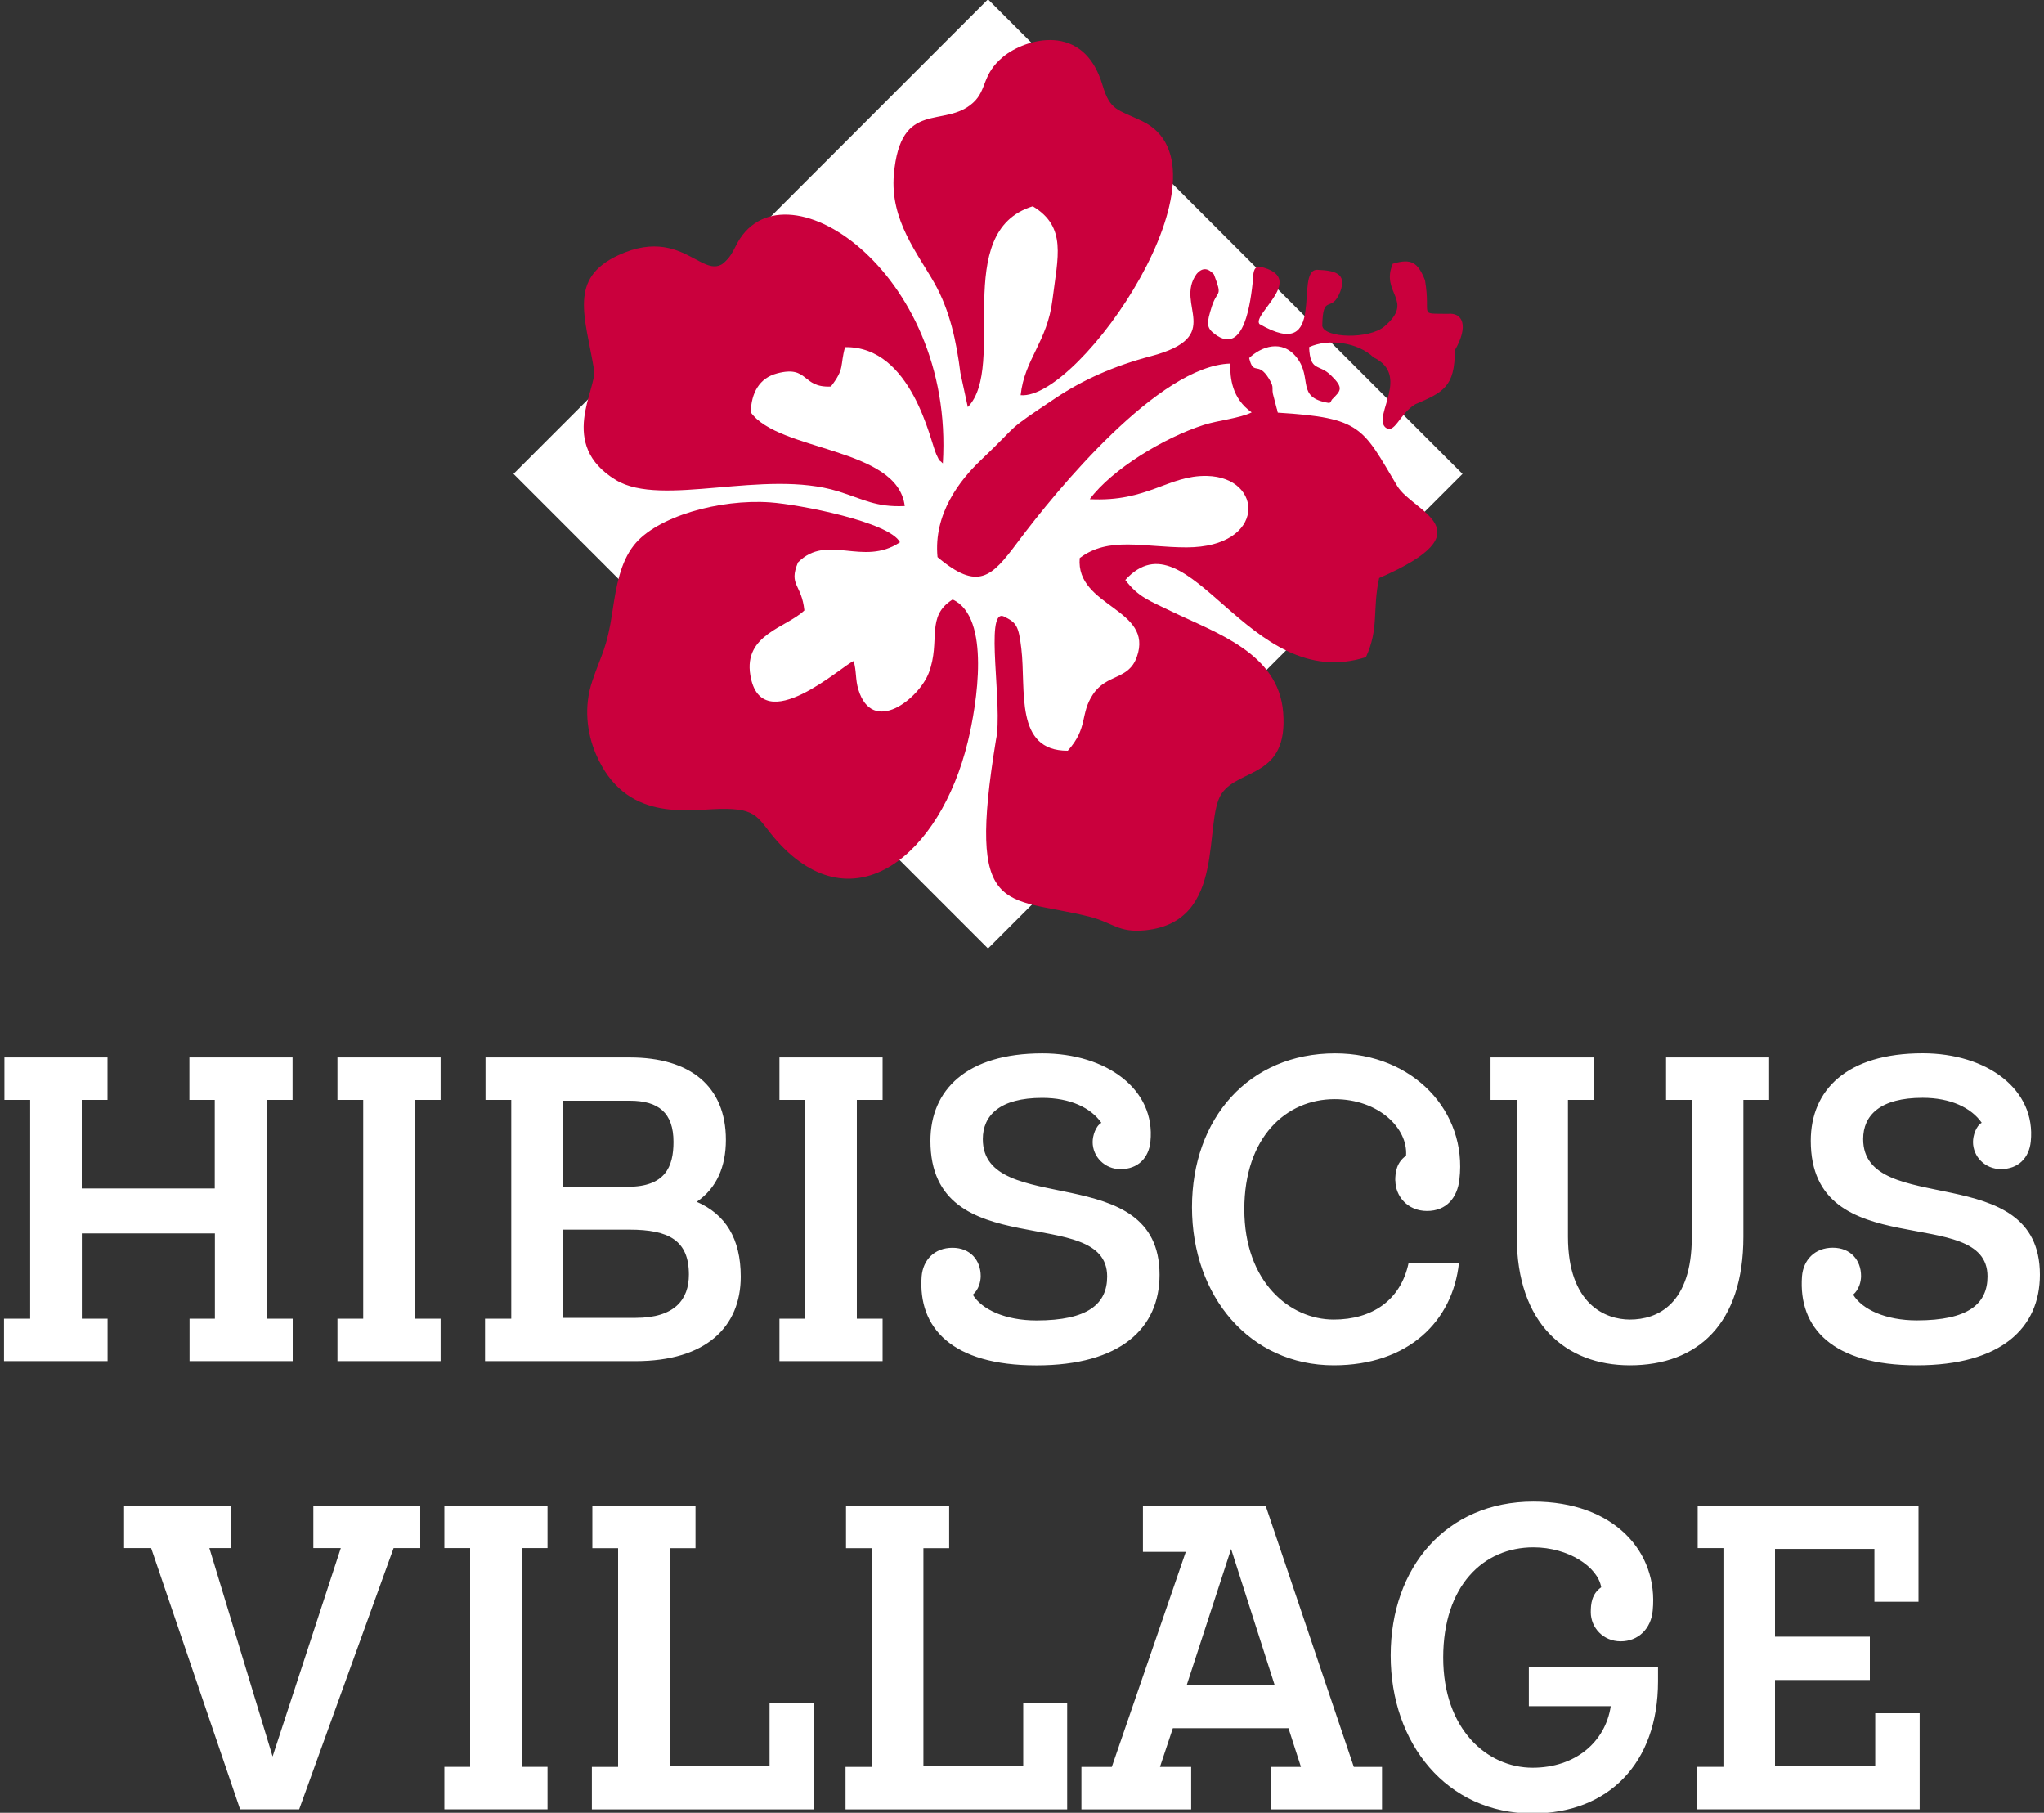 <?xml version="1.0" encoding="UTF-8"?>
<svg id="logos" xmlns="http://www.w3.org/2000/svg" viewBox="0 0 300 266.01">
  <rect x="0" y="0" width="300" height="266.01" fill="#333333" stroke="none"/>
  <defs>
    <style>
      .cls-1 {
        fill: #ca003d;
      }

      .cls-1, .cls-2 {
        fill-rule: evenodd;
      }

      .cls-1, .cls-2, .cls-3 {
        stroke-width: 0px;
      }

      .cls-2, .cls-3 {
        fill: #fff;
      }
    </style>
  </defs>
  <rect class="cls-3" x="95.76" y="20.3" width="98.49" height="98.49" transform="translate(-6.7 122.9) rotate(-45)"/>
  <path class="cls-1" d="m204.44,38.66c-1.93,4.39,3.24,5.37-1.21,9.21-2.27,1.96-8.85,1.75-9.16-.04.08-4.93,1.32-1.72,2.62-4.99,1.11-2.83-.98-3.15-3.35-3.25-3.53-.08,1.68,13.87-8.5,7.95-1.08-1.47,7.14-6.83.05-8.42-1.05-.04-.93,1.35-.98,1.89-.35,3.22-1.25,11.26-5.58,8.04-1.34-.99-1.23-1.66-.46-4.12.84-2.53,1.6-1.21.3-4.66-.81-.91-1.66-1.11-2.55-.06-3.3,4.57,4.32,9.15-6.72,12.06-5.35,1.41-9.97,3.46-14,6.16-7.77,5.2-4.81,3.27-10.97,9.12-3.03,2.88-6.95,7.86-6.33,14.2,5.96,5.01,7.93,2.94,11.7-2.11,5.9-7.9,20.78-25.95,31.25-26.29,0,2.14.23,5.08,3.16,7.16-1.79.88-4.89,1.16-7,1.83-5.91,1.89-13.49,6.52-16.77,10.91,8.49.45,11.52-3.53,17.2-3.41,8.39.18,8.75,10.47-2.98,10.48-6.28,0-11.45-1.66-15.69,1.57-.61,7.19,10.93,7.37,8.38,14.52-1.23,3.43-4.39,2.41-6.44,5.49-1.93,2.9-.65,4.86-3.69,8.26-7.88.04-6.09-8.95-6.82-15.01-.4-3.35-.71-3.79-2.6-4.71-2.84-1.14-.06,13.32-1.12,18.12-4.3,26.25,1.2,22.86,13.6,25.92,3.59.89,4.35,2.43,8.29,2.03,12.17-1.22,8.4-15.99,11.26-20.1,2.58-3.71,9.77-2.25,9-11.89-.7-8.72-9.85-11.63-16.48-14.85-3.17-1.54-4.78-2.06-6.69-4.57,9.39-10.26,17.99,16.86,35.32,11.33,1.96-4.25.92-6.98,1.94-11.61,16.08-7.01,4.96-9.65,2.65-13.51-5.1-8.54-5.15-10.01-17.52-10.76-.08-.17-.13-.65-.15-.55l-.45-1.73c-.45-1.46.21-1.22-.71-2.71-1.64-2.68-2.24-.31-2.9-3.02,1.77-1.69,4.85-2.83,7-.05,2.35,3.03-.17,5.84,4.66,6.63.33.05.38-.38.5-.5,1.29-1.31,1.78-1.66-.16-3.55-1.79-1.75-3.04-.46-3.2-4.13,2.83-1.3,7.16-.72,9.47,1.51,5.41,2.61-.06,8.46,1.68,10.22,1.4,1.2,2.08-1.94,4.43-3.35,4.09-1.75,5.82-2.56,5.81-7.92,2.09-3.61,1.12-5.57-1.01-5.35-4.49-.08-2.45.5-3.37-4.93-1.06-2.67-2.06-3.22-4.68-2.44Z"/>
  <path class="cls-1" d="m139.83,87.96c-4.02,2.51-1.73,6.05-3.5,10.75-1.44,3.81-8.28,9.27-10.35,2.47-.45-1.46-.26-2.74-.69-4.17-1.43.43-13.55,11.7-15.16,2.08-1.01-6.01,5.27-6.96,7.93-9.52-.41-3.9-2.35-3.65-.94-7.04,4.3-4.33,9.52.69,14.97-2.96-1.56-2.99-14.81-5.55-19.06-5.85-7.4-.52-16.7,2.07-20.01,6.31-1.97,2.52-2.58,5.98-3.11,9.56-.84,5.68-1.61,6.27-2.99,10.39-1.25,3.7-.8,7.54.55,10.69,4.26,9.96,13.33,8.14,18.13,8.03,5.87-.14,5.51,1.45,8.52,4.79,11.21,12.42,23.89,1.94,27.92-14.62,1.35-5.54,3.41-18.29-2.2-20.89Z"/>
  <path class="cls-1" d="m132.79,74.26c-1.03-8.66-18.55-8-22.6-13.76.07-2.83,1.24-5.02,3.87-5.71,4.67-1.23,3.56,2.14,7.89,1.93,2.09-2.7,1.3-3,2.08-5.78,9.86-.15,12.57,14.05,13.39,15.72.75,1.52.1.45.96,1.34,1.76-28.34-23.9-45.2-30.4-31.88-3.98,8.17-6.39-3.71-17.25,1.34-7.31,3.4-4.87,8.91-3.54,16.8.47,2.8-5.41,10.95,3.2,16.18,6.75,4.1,21.83-1.68,32.62,1.66,3.71,1.15,5.53,2.36,9.78,2.16Z"/>
  <path class="cls-1" d="m142.06,59.72c5.8-6.03-2.58-25.73,9.52-29.45,5.04,3.03,3.67,7.42,2.89,13.74-.76,6.17-4.1,8.67-4.67,13.98,8.69.77,32.18-33.34,17.83-40.22-3.64-1.74-4.69-1.51-5.81-5.27-2.79-9.43-11.39-6.79-14.56-4.19-3.2,2.63-2.34,4.85-4.42,6.75-4.23,3.89-10.68-.66-11.65,10.58-.57,6.63,3.51,11.57,5.96,15.91,2.27,4.02,3.23,8.57,3.81,13.19l1.08,4.97Z"/>
  <path class="cls-2" d="m42.94,161.4v-6.23h-15.14v6.23h3.72v13H12v-13h3.78v-6.23H.65v6.23h3.78v32.1H.59v6.23h15.2v-6.23h-3.78v-12.51h19.53v12.51h-3.72v6.23h15.14v-6.23h-3.78v-32.1h3.78Zm21.73,0v-6.23h-15.14v6.23h3.78v32.1h-3.78v6.23h15.14v-6.23h-3.78v-32.1h3.78Zm37.6,14.95c2.93-2.01,4.27-5.19,4.27-9.09,0-7.87-5.25-12.09-14.1-12.09h-21.18v6.23h3.78v32.1h-3.85v6.23h22.09c10.38,0,15.44-5.07,15.44-12.39,0-5.62-2.26-9.16-6.47-10.99h0Zm-9.83-14.83c4.21,0,6.41,1.77,6.41,6.04,0,3.66-1.22,6.59-6.71,6.59h-9.52v-12.63h9.83Zm.85,31.86h-10.68v-12.94h9.77c5.8,0,8.73,1.59,8.73,6.59,0,3.66-2.08,6.35-7.81,6.35h0Zm36.25-31.98v-6.23h-15.14v6.23h3.78v32.1h-3.78v6.23h15.14v-6.23h-3.78v-32.1h3.78Zm14.71,5.75c0-3.49,2.5-6.05,8.73-6.05,4.09,0,7.14,1.46,8.67,3.66-.85.5-1.28,1.9-1.28,2.82,0,2.15,1.77,3.98,4.09,3.98,2.56,0,4.15-1.65,4.39-4.04.79-7.64-6.41-12.95-15.87-12.95-11.11,0-16.42,5.37-16.42,12.83,0,18.44,25.94,9.05,25.94,19.91,0,4.02-2.81,6.45-10.38,6.45-4.52,0-8-1.58-9.34-3.77.85-.73,1.16-1.89,1.16-2.74,0-2.32-1.53-4.15-4.15-4.15s-4.33,1.77-4.52,4.21c-.55,7.55,4.46,13.04,16.85,13.04s18.07-5.49,18.07-13.29c0-17.09-25.94-8.29-25.94-19.91h0Zm60.55,6.09c0,2.26,1.77,4.46,4.64,4.46s4.46-1.95,4.76-4.64c1.16-9.89-6.71-18.49-18.25-18.49-12.63,0-21,9.52-21,22.58s8.48,23.19,20.81,23.19c10.93,0,17.46-6.47,18.37-15.01h-7.39c-1.16,5.49-5.37,8.3-10.99,8.3-6.47,0-13.12-5.55-13.12-16.17s6.16-16.17,13.24-16.17c6.47,0,10.8,4.27,10.5,8.3-1.4.98-1.59,2.44-1.59,3.66h0Zm54.87-18.07h-15.14v6.23h3.78v20.08c0,9.95-5.07,12.15-9.09,12.15-3.54,0-9.09-2.2-9.09-12.15v-20.08h3.78v-6.23h-15.14v6.23h3.85v20.08c0,12.76,7.2,18.86,16.6,18.86,9.95,0,16.66-6.1,16.66-18.86v-20.08h3.78v-6.23h0Zm13.79,11.97c0-3.49,2.5-6.05,8.73-6.05,4.09,0,7.14,1.46,8.67,3.66-.85.5-1.28,1.9-1.28,2.82,0,2.15,1.77,3.98,4.09,3.98,2.56,0,4.15-1.65,4.39-4.04.79-7.64-6.41-12.95-15.87-12.95-11.11,0-16.42,5.37-16.42,12.83,0,18.44,25.94,9.05,25.94,19.91,0,4.02-2.81,6.45-10.38,6.45-4.52,0-8-1.58-9.34-3.77.85-.73,1.16-1.89,1.16-2.74,0-2.32-1.53-4.15-4.15-4.15s-4.33,1.77-4.52,4.21c-.55,7.55,4.46,13.04,16.85,13.04s18.07-5.49,18.07-13.29c0-17.09-25.94-8.29-25.94-19.91Z"/>
  <path class="cls-2" d="m61.68,220.94h-15.69v6.23h4.03l-10.01,30.58-9.28-30.58h3.11v-6.23h-15.63v6.23h3.97l13.06,38.33h8.67l13.86-38.33h3.91v-6.23h0Zm18.68,6.23v-6.23h-15.14v6.23h3.78v32.1h-3.78v6.23h15.14v-6.23h-3.78v-32.1h3.78Zm32.59,22.77v9.22h-14.65v-31.98h3.78v-6.23h-15.14v6.23h3.78v32.1h-3.85v6.23h32.53v-15.56h-6.47Zm37.23,0v9.22h-14.65v-31.98h3.78v-6.23h-15.14v6.23h3.78v32.1h-3.85v6.23h32.53v-15.56h-6.47Zm48.52,9.34l-12.94-38.33h-18.01v6.77h6.29l-10.86,31.56h-4.46v6.23h16.11v-6.23h-4.58l1.89-5.68h16.97l1.83,5.68h-4.46v6.23h16.36v-6.23h-4.15Zm-24.54-11.96l6.53-20.02,6.41,20.02h-12.94Zm69.21-2.69h-18.98v5.74h12.02c-.79,5.25-5.19,9.03-11.47,9.03-6.71,0-13.12-5.68-13.12-16.17s5.86-16.17,13.24-16.17c5.13,0,9.46,2.87,9.95,5.86-1.4.98-1.53,2.44-1.53,3.66,0,2.26,1.83,4.27,4.39,4.27s4.46-1.83,4.7-4.52c.85-8.61-5.68-15.99-17.52-15.99-12.76,0-20.94,9.64-20.94,22.58s8.24,23.19,20.81,23.19c11.11,0,18.43-7.32,18.43-19.41v-2.08h0Zm31.86,6.77v7.75h-14.71v-12.63h13.92v-6.35h-13.92v-12.88h14.59v7.75h6.47v-14.1h-32.41v6.23h3.78v32.1h-3.85v6.23h32.65v-14.1h-6.53Z"/>
</svg>